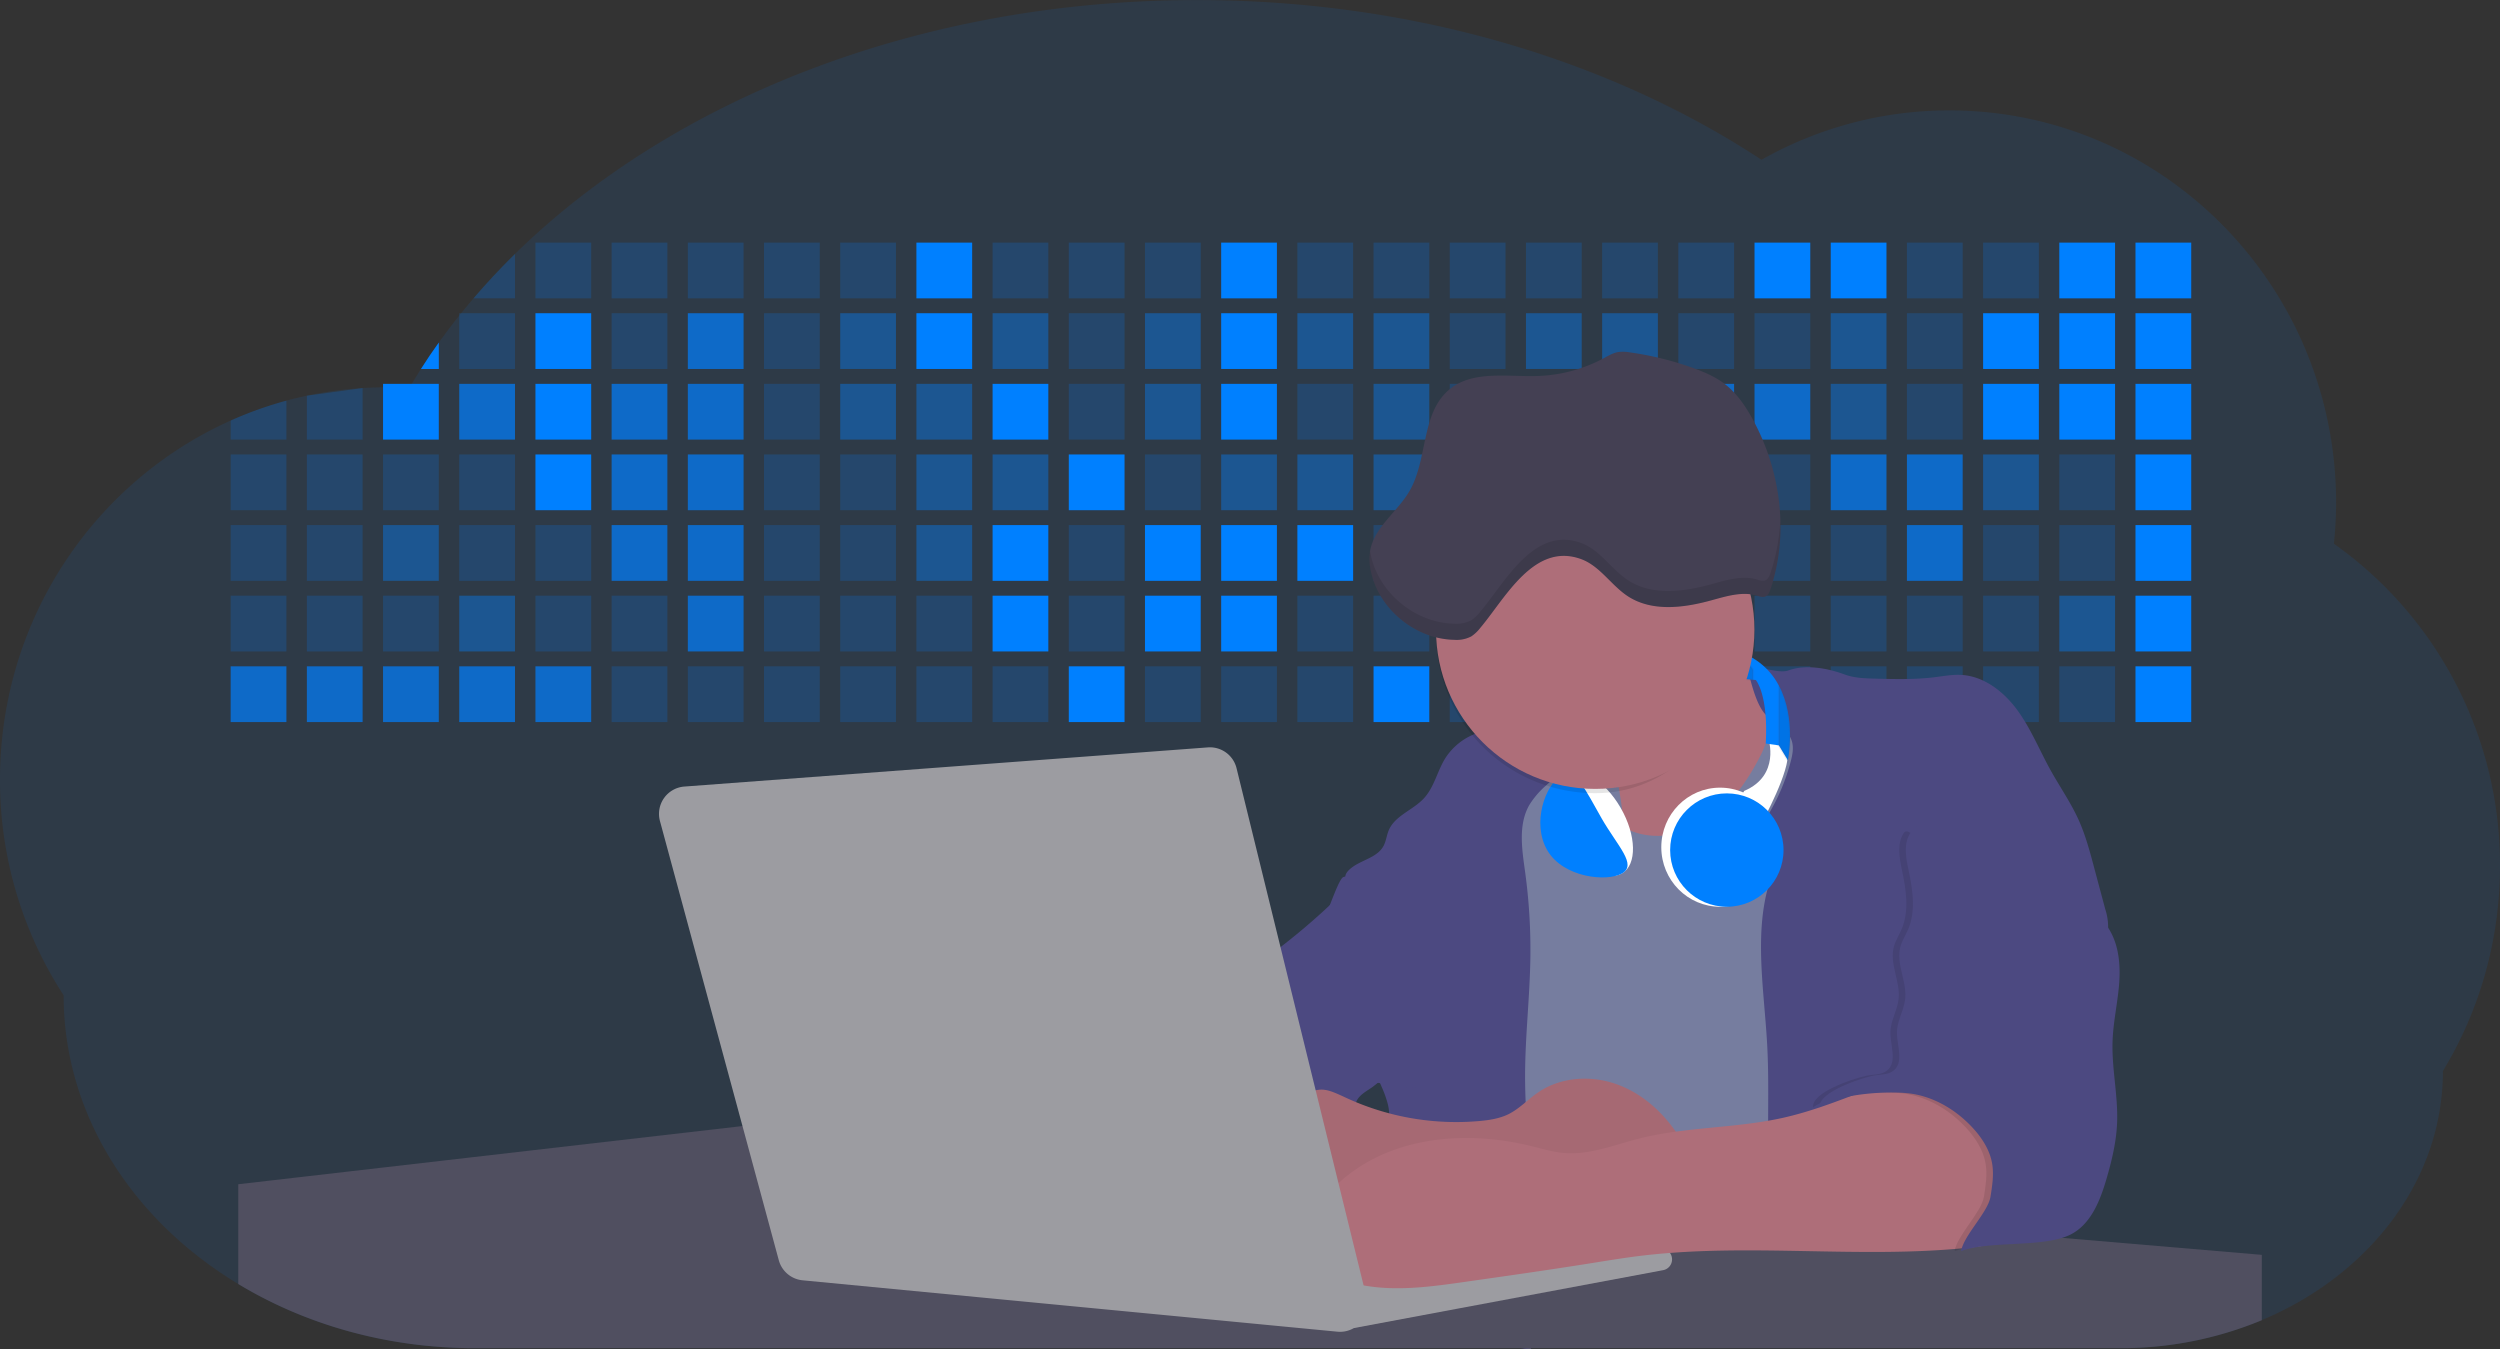<svg id="aa7bae02-e79e-4d6b-a496-aba15f39787c" data-name="Layer 1" xmlns="http://www.w3.org/2000/svg" width="1144" height="617.32" viewBox="0 0 1144 617.32"><rect x="0" y="0" width="1144" height="617.32" fill="#333333" stroke="none"/><title>developer activity</title><path d="M1172,537.57a181.92,181.92,0,0,1-6.85,49.6,180.06,180.06,0,0,1-19.27,44.28c0,50.1-33.82,93.4-82.91,114a167.3,167.3,0,0,1-64.73,12.8H245.17c-40.25,0-77.55-10.86-108.14-29.36A185.76,185.76,0,0,1,112.2,711c-34-29.22-55.08-69.6-55.08-114.2A180.5,180.5,0,0,1,28,498.08c0-73.36,43.39-136.44,105.55-164.29a174.52,174.52,0,0,1,25.51-9.12q4.63-1.26,9.36-2.26a175.39,175.39,0,0,1,25.51-3.5q4.65-.29,9.35-.33H205c3.46,0,6.89.12,10.3.32l1.12-1.9q2.06-3.44,4.22-6.81,3.9-6.14,8.18-12.1,4.48-6.29,9.35-12.38l.83-1q2.76-3.44,5.64-6.8,9-10.49,19-20.35c72.11-70.68,185.08-116.18,312.08-116.18,98.82,0,189.15,27.55,258.34,73.07A174.18,174.18,0,0,1,920,191.86c97.74,0,177,80.37,177,179.51a184.9,184.9,0,0,1-1,18.78A180,180,0,0,1,1172,537.57Z" transform="translate(-28 -141.34)" fill="#0080ff" opacity="0.1"/><path d="M263.66,257.52v20.35h-19Q253.59,267.39,263.66,257.52Z" transform="translate(-28 -141.34)" fill="#0080ff" opacity="0.2"/><rect x="245.02" y="111.02" width="25.51" height="25.51" fill="#0080ff" opacity="0.2"/><rect x="279.88" y="111.02" width="25.51" height="25.51" fill="#0080ff" opacity="0.2"/><rect x="314.75" y="111.02" width="25.51" height="25.51" fill="#0080ff" opacity="0.2"/><rect x="349.61" y="111.02" width="25.51" height="25.51" fill="#0080ff" opacity="0.2"/><rect x="384.48" y="111.02" width="25.51" height="25.51" fill="#0080ff" opacity="0.2"/><rect x="419.35" y="111.02" width="25.51" height="25.51" fill="#0080ff"/><rect x="454.21" y="111.02" width="25.51" height="25.51" fill="#0080ff" opacity="0.2"/><rect x="489.08" y="111.02" width="25.51" height="25.51" fill="#0080ff" opacity="0.2"/><rect x="523.94" y="111.02" width="25.51" height="25.51" fill="#0080ff" opacity="0.2"/><rect x="558.81" y="111.02" width="25.51" height="25.51" fill="#0080ff"/><rect x="593.68" y="111.02" width="25.51" height="25.51" fill="#0080ff" opacity="0.2"/><rect x="628.54" y="111.02" width="25.51" height="25.51" fill="#0080ff" opacity="0.2"/><rect x="663.41" y="111.02" width="25.51" height="25.51" fill="#0080ff" opacity="0.2"/><rect x="698.28" y="111.02" width="25.51" height="25.51" fill="#0080ff" opacity="0.2"/><rect x="733.14" y="111.02" width="25.51" height="25.51" fill="#0080ff" opacity="0.2"/><rect x="768.01" y="111.02" width="25.51" height="25.51" fill="#0080ff" opacity="0.2"/><rect x="802.87" y="111.02" width="25.51" height="25.51" fill="#0080ff"/><rect x="837.74" y="111.02" width="25.51" height="25.51" fill="#0080ff"/><rect x="872.61" y="111.02" width="25.51" height="25.51" fill="#0080ff" opacity="0.2"/><rect x="907.47" y="111.02" width="25.51" height="25.51" fill="#0080ff" opacity="0.2"/><rect x="942.34" y="111.02" width="25.51" height="25.51" fill="#0080ff"/><rect x="977.2" y="111.02" width="25.51" height="25.51" fill="#0080ff"/><path d="M228.8,298.08v12.1h-8.18Q224.52,304,228.8,298.08Z" transform="translate(-28 -141.34)" fill="#0080ff"/><rect x="210.15" y="143.33" width="25.51" height="25.51" fill="#0080ff" opacity="0.2"/><rect x="245.02" y="143.33" width="25.51" height="25.51" fill="#0080ff"/><rect x="279.88" y="143.33" width="25.51" height="25.51" fill="#0080ff" opacity="0.2"/><rect x="314.75" y="143.33" width="25.51" height="25.51" fill="#0080ff" opacity="0.7"/><rect x="349.61" y="143.33" width="25.51" height="25.51" fill="#0080ff" opacity="0.2"/><rect x="384.48" y="143.33" width="25.51" height="25.51" fill="#0080ff" opacity="0.4"/><rect x="419.35" y="143.33" width="25.51" height="25.51" fill="#0080ff"/><rect x="454.21" y="143.33" width="25.51" height="25.51" fill="#0080ff" opacity="0.4"/><rect x="489.08" y="143.33" width="25.51" height="25.51" fill="#0080ff" opacity="0.2"/><rect x="523.94" y="143.33" width="25.51" height="25.51" fill="#0080ff" opacity="0.4"/><rect x="558.81" y="143.33" width="25.51" height="25.51" fill="#0080ff"/><rect x="593.68" y="143.33" width="25.51" height="25.51" fill="#0080ff" opacity="0.4"/><rect x="628.54" y="143.33" width="25.51" height="25.51" fill="#0080ff" opacity="0.4"/><rect x="663.41" y="143.33" width="25.51" height="25.51" fill="#0080ff" opacity="0.2"/><rect x="698.28" y="143.33" width="25.51" height="25.51" fill="#0080ff" opacity="0.4"/><rect x="733.14" y="143.33" width="25.51" height="25.51" fill="#0080ff" opacity="0.4"/><rect x="768.01" y="143.33" width="25.51" height="25.51" fill="#0080ff" opacity="0.2"/><rect x="802.87" y="143.33" width="25.51" height="25.51" fill="#0080ff" opacity="0.2"/><rect x="837.74" y="143.33" width="25.51" height="25.51" fill="#0080ff" opacity="0.4"/><rect x="872.61" y="143.33" width="25.51" height="25.51" fill="#0080ff" opacity="0.2"/><rect x="907.47" y="143.33" width="25.51" height="25.51" fill="#0080ff"/><rect x="942.34" y="143.33" width="25.51" height="25.51" fill="#0080ff"/><rect x="977.2" y="143.33" width="25.51" height="25.51" fill="#0080ff"/><path d="M159.06,324.67V342.5H133.55v-8.71A174.52,174.52,0,0,1,159.06,324.67Z" transform="translate(-28 -141.34)" fill="#0080ff" opacity="0.2"/><polygon points="165.93 177.57 165.93 201.16 140.42 201.16 140.42 181.07 165.93 177.57" fill="#0080ff" opacity="0.2"/><rect x="175.28" y="175.65" width="25.51" height="25.51" fill="#0080ff"/><rect x="210.15" y="175.65" width="25.51" height="25.51" fill="#0080ff" opacity="0.7"/><rect x="245.02" y="175.65" width="25.51" height="25.51" fill="#0080ff"/><rect x="279.88" y="175.65" width="25.51" height="25.51" fill="#0080ff" opacity="0.7"/><rect x="314.75" y="175.65" width="25.51" height="25.51" fill="#0080ff" opacity="0.7"/><rect x="349.61" y="175.65" width="25.51" height="25.51" fill="#0080ff" opacity="0.2"/><rect x="384.48" y="175.65" width="25.51" height="25.51" fill="#0080ff" opacity="0.4"/><rect x="419.35" y="175.65" width="25.51" height="25.51" fill="#0080ff" opacity="0.4"/><rect x="454.21" y="175.65" width="25.51" height="25.51" fill="#0080ff"/><rect x="489.08" y="175.65" width="25.51" height="25.51" fill="#0080ff" opacity="0.2"/><rect x="523.94" y="175.65" width="25.51" height="25.51" fill="#0080ff" opacity="0.4"/><rect x="558.81" y="175.65" width="25.51" height="25.51" fill="#0080ff"/><rect x="593.68" y="175.65" width="25.51" height="25.51" fill="#0080ff" opacity="0.2"/><rect x="628.54" y="175.65" width="25.51" height="25.51" fill="#0080ff" opacity="0.4"/><rect x="663.41" y="175.65" width="25.51" height="25.51" fill="#0080ff" opacity="0.2"/><rect x="698.28" y="175.65" width="25.51" height="25.51" fill="#0080ff"/><rect x="733.14" y="175.65" width="25.51" height="25.51" fill="#0080ff" opacity="0.2"/><rect x="768.01" y="175.65" width="25.51" height="25.51" fill="#0080ff" opacity="0.7"/><rect x="802.87" y="175.65" width="25.51" height="25.51" fill="#0080ff" opacity="0.7"/><rect x="837.74" y="175.65" width="25.51" height="25.51" fill="#0080ff" opacity="0.4"/><rect x="872.61" y="175.65" width="25.51" height="25.51" fill="#0080ff" opacity="0.2"/><rect x="907.47" y="175.65" width="25.51" height="25.51" fill="#0080ff"/><rect x="942.34" y="175.65" width="25.51" height="25.51" fill="#0080ff"/><rect x="977.2" y="175.65" width="25.51" height="25.51" fill="#0080ff"/><rect x="105.55" y="207.96" width="25.51" height="25.51" fill="#0080ff" opacity="0.2"/><rect x="140.42" y="207.96" width="25.51" height="25.51" fill="#0080ff" opacity="0.2"/><rect x="175.28" y="207.96" width="25.51" height="25.51" fill="#0080ff" opacity="0.2"/><rect x="210.15" y="207.96" width="25.51" height="25.51" fill="#0080ff" opacity="0.2"/><rect x="245.02" y="207.96" width="25.51" height="25.51" fill="#0080ff"/><rect x="279.88" y="207.96" width="25.51" height="25.51" fill="#0080ff" opacity="0.7"/><rect x="314.75" y="207.96" width="25.51" height="25.51" fill="#0080ff" opacity="0.7"/><rect x="349.61" y="207.96" width="25.51" height="25.51" fill="#0080ff" opacity="0.2"/><rect x="384.48" y="207.96" width="25.51" height="25.51" fill="#0080ff" opacity="0.2"/><rect x="419.35" y="207.96" width="25.51" height="25.51" fill="#0080ff" opacity="0.4"/><rect x="454.21" y="207.96" width="25.51" height="25.51" fill="#0080ff" opacity="0.4"/><rect x="489.08" y="207.96" width="25.51" height="25.51" fill="#0080ff"/><rect x="523.94" y="207.96" width="25.51" height="25.51" fill="#0080ff" opacity="0.2"/><rect x="558.81" y="207.96" width="25.51" height="25.51" fill="#0080ff" opacity="0.4"/><rect x="593.68" y="207.96" width="25.51" height="25.51" fill="#0080ff" opacity="0.4"/><rect x="628.54" y="207.96" width="25.51" height="25.51" fill="#0080ff" opacity="0.4"/><rect x="663.41" y="207.96" width="25.51" height="25.51" fill="#0080ff" opacity="0.4"/><rect x="698.28" y="207.96" width="25.51" height="25.51" fill="#0080ff" opacity="0.2"/><rect x="733.14" y="207.96" width="25.51" height="25.51" fill="#0080ff" opacity="0.2"/><rect x="768.01" y="207.96" width="25.51" height="25.51" fill="#0080ff" opacity="0.2"/><rect x="802.87" y="207.96" width="25.51" height="25.51" fill="#0080ff" opacity="0.2"/><rect x="837.74" y="207.96" width="25.51" height="25.51" fill="#0080ff" opacity="0.7"/><rect x="872.61" y="207.96" width="25.51" height="25.51" fill="#0080ff" opacity="0.7"/><rect x="907.47" y="207.96" width="25.51" height="25.51" fill="#0080ff" opacity="0.4"/><rect x="942.34" y="207.96" width="25.51" height="25.51" fill="#0080ff" opacity="0.2"/><rect x="977.2" y="207.96" width="25.51" height="25.51" fill="#0080ff"/><rect x="105.55" y="240.28" width="25.51" height="25.51" fill="#0080ff" opacity="0.2"/><rect x="140.42" y="240.28" width="25.51" height="25.51" fill="#0080ff" opacity="0.2"/><rect x="175.28" y="240.28" width="25.51" height="25.51" fill="#0080ff" opacity="0.4"/><rect x="210.15" y="240.28" width="25.51" height="25.51" fill="#0080ff" opacity="0.2"/><rect x="245.02" y="240.28" width="25.51" height="25.51" fill="#0080ff" opacity="0.2"/><rect x="279.88" y="240.28" width="25.51" height="25.51" fill="#0080ff" opacity="0.7"/><rect x="314.75" y="240.28" width="25.51" height="25.51" fill="#0080ff" opacity="0.7"/><rect x="349.61" y="240.28" width="25.51" height="25.51" fill="#0080ff" opacity="0.2"/><rect x="384.48" y="240.28" width="25.51" height="25.51" fill="#0080ff" opacity="0.2"/><rect x="419.35" y="240.28" width="25.51" height="25.51" fill="#0080ff" opacity="0.4"/><rect x="454.21" y="240.28" width="25.51" height="25.51" fill="#0080ff"/><rect x="489.08" y="240.28" width="25.51" height="25.51" fill="#0080ff" opacity="0.2"/><rect x="523.94" y="240.28" width="25.51" height="25.51" fill="#0080ff"/><rect x="558.81" y="240.28" width="25.51" height="25.51" fill="#0080ff"/><rect x="593.68" y="240.28" width="25.51" height="25.51" fill="#0080ff"/><rect x="628.54" y="240.28" width="25.51" height="25.51" fill="#0080ff" opacity="0.2"/><rect x="663.41" y="240.28" width="25.51" height="25.51" fill="#0080ff"/><rect x="698.28" y="240.28" width="25.51" height="25.51" fill="#0080ff" opacity="0.2"/><rect x="733.14" y="240.28" width="25.51" height="25.51" fill="#0080ff" opacity="0.2"/><rect x="768.01" y="240.28" width="25.51" height="25.51" fill="#0080ff" opacity="0.2"/><rect x="802.87" y="240.28" width="25.51" height="25.51" fill="#0080ff" opacity="0.2"/><rect x="837.74" y="240.28" width="25.51" height="25.51" fill="#0080ff" opacity="0.2"/><rect x="872.61" y="240.28" width="25.51" height="25.51" fill="#0080ff" opacity="0.7"/><rect x="907.47" y="240.28" width="25.51" height="25.51" fill="#0080ff" opacity="0.2"/><rect x="942.34" y="240.28" width="25.51" height="25.51" fill="#0080ff" opacity="0.2"/><rect x="977.2" y="240.28" width="25.51" height="25.51" fill="#0080ff"/><rect x="105.55" y="272.59" width="25.51" height="25.51" fill="#0080ff" opacity="0.2"/><rect x="140.42" y="272.59" width="25.51" height="25.51" fill="#0080ff" opacity="0.2"/><rect x="175.28" y="272.59" width="25.51" height="25.51" fill="#0080ff" opacity="0.2"/><rect x="210.15" y="272.59" width="25.51" height="25.51" fill="#0080ff" opacity="0.4"/><rect x="245.02" y="272.59" width="25.51" height="25.51" fill="#0080ff" opacity="0.2"/><rect x="279.88" y="272.59" width="25.51" height="25.51" fill="#0080ff" opacity="0.2"/><rect x="314.75" y="272.59" width="25.51" height="25.51" fill="#0080ff" opacity="0.7"/><rect x="349.61" y="272.59" width="25.51" height="25.51" fill="#0080ff" opacity="0.2"/><rect x="384.48" y="272.59" width="25.51" height="25.51" fill="#0080ff" opacity="0.2"/><rect x="419.35" y="272.59" width="25.51" height="25.51" fill="#0080ff" opacity="0.2"/><rect x="454.21" y="272.59" width="25.51" height="25.51" fill="#0080ff"/><rect x="489.08" y="272.59" width="25.51" height="25.51" fill="#0080ff" opacity="0.2"/><rect x="523.94" y="272.59" width="25.51" height="25.51" fill="#0080ff"/><rect x="558.81" y="272.59" width="25.51" height="25.51" fill="#0080ff"/><rect x="593.68" y="272.59" width="25.51" height="25.51" fill="#0080ff" opacity="0.2"/><rect x="628.54" y="272.59" width="25.51" height="25.51" fill="#0080ff" opacity="0.2"/><rect x="663.41" y="272.59" width="25.51" height="25.51" fill="#0080ff" opacity="0.2"/><rect x="698.28" y="272.59" width="25.51" height="25.51" fill="#0080ff" opacity="0.2"/><rect x="733.14" y="272.59" width="25.51" height="25.51" fill="#0080ff" opacity="0.2"/><rect x="768.01" y="272.59" width="25.51" height="25.51" fill="#0080ff" opacity="0.2"/><rect x="802.87" y="272.59" width="25.51" height="25.51" fill="#0080ff" opacity="0.2"/><rect x="837.74" y="272.59" width="25.51" height="25.51" fill="#0080ff" opacity="0.2"/><rect x="872.61" y="272.59" width="25.51" height="25.51" fill="#0080ff" opacity="0.2"/><rect x="907.47" y="272.59" width="25.51" height="25.51" fill="#0080ff" opacity="0.2"/><rect x="942.34" y="272.59" width="25.51" height="25.51" fill="#0080ff" opacity="0.4"/><rect x="977.2" y="272.59" width="25.51" height="25.51" fill="#0080ff"/><rect x="105.55" y="304.91" width="25.51" height="25.51" fill="#0080ff" opacity="0.7"/><rect x="140.42" y="304.91" width="25.51" height="25.51" fill="#0080ff" opacity="0.7"/><rect x="175.28" y="304.91" width="25.51" height="25.51" fill="#0080ff" opacity="0.7"/><rect x="210.15" y="304.91" width="25.51" height="25.51" fill="#0080ff" opacity="0.7"/><rect x="245.02" y="304.91" width="25.51" height="25.51" fill="#0080ff" opacity="0.7"/><rect x="279.88" y="304.91" width="25.51" height="25.51" fill="#0080ff" opacity="0.2"/><rect x="314.75" y="304.91" width="25.51" height="25.51" fill="#0080ff" opacity="0.2"/><rect x="349.61" y="304.91" width="25.51" height="25.51" fill="#0080ff" opacity="0.2"/><rect x="384.48" y="304.91" width="25.51" height="25.51" fill="#0080ff" opacity="0.2"/><rect x="419.35" y="304.91" width="25.51" height="25.51" fill="#0080ff" opacity="0.2"/><rect x="454.21" y="304.91" width="25.51" height="25.51" fill="#0080ff" opacity="0.2"/><rect x="489.08" y="304.91" width="25.51" height="25.51" fill="#0080ff"/><rect x="523.94" y="304.91" width="25.51" height="25.51" fill="#0080ff" opacity="0.2"/><rect x="558.81" y="304.91" width="25.51" height="25.51" fill="#0080ff" opacity="0.2"/><rect x="593.68" y="304.91" width="25.51" height="25.51" fill="#0080ff" opacity="0.2"/><rect x="628.54" y="304.91" width="25.51" height="25.51" fill="#0080ff"/><rect x="663.41" y="304.91" width="25.51" height="25.51" fill="#0080ff" opacity="0.2"/><rect x="698.28" y="304.91" width="25.51" height="25.51" fill="#0080ff" opacity="0.2"/><rect x="733.14" y="304.91" width="25.51" height="25.51" fill="#0080ff" opacity="0.2"/><rect x="768.01" y="304.91" width="25.51" height="25.51" fill="#0080ff" opacity="0.2"/><rect x="802.87" y="304.91" width="25.51" height="25.51" fill="#0080ff" opacity="0.2"/><rect x="837.74" y="304.91" width="25.51" height="25.51" fill="#0080ff" opacity="0.2"/><rect x="872.61" y="304.91" width="25.51" height="25.51" fill="#0080ff" opacity="0.2"/><rect x="907.47" y="304.91" width="25.51" height="25.51" fill="#0080ff" opacity="0.2"/><rect x="942.34" y="304.91" width="25.51" height="25.51" fill="#0080ff" opacity="0.2"/><rect x="977.2" y="304.91" width="25.51" height="25.51" fill="#0080ff"/><circle cx="734.52" cy="363.89" r="34.87" fill="#767d9f"/><path d="M760.71,460.87q5.22,22.78,8.86,45.9c.73,4.58,1.38,9.41-.28,13.74-1.39,3.61-4.22,6.43-6.44,9.59s-3.9,7.21-2.55,10.83,5.29,5.6,9.05,6.62c10.76,2.9,22.23.79,32.94-2.35a53.29,53.29,0,0,0,13.81-5.72c4.54-2.88,8.26-6.88,11.68-11,15.61-18.93,25.83-41.65,35.45-64.23a39.12,39.12,0,0,1-33.11-13.34c-3.94-4.63-6.83-11.08-4.61-16.74-6.51,3.57-14.24,3.81-21.25,6.25a75.49,75.49,0,0,0-12.5,6.15q-7.18,4.15-14.28,8.46C772.07,458.29,767,461.19,760.71,460.87Z" transform="translate(-28 -141.34)" fill="#ae6e79"/><path d="M833.64,487.05c-6.11,11.89-14.06,23.32-25.41,30.4s-26.63,9-38,2c-5.6-3.42-9.84-8.62-14.73-13s-11-8.13-17.57-7.56c-7.24.63-12.91,6.28-17.76,11.69-7.36,8.22-14.47,16.79-19.68,26.52-10,18.7-12.37,40.56-11.93,61.76s3.51,42.29,3.58,63.49c.1,26.08-4.32,51.95-8.79,77.64,41.1-5.06,82.25,6,123.44,10.19,26.36,2.71,52.92,2.65,79.42,2.58,4.66,0,9.62-.12,13.5-2.7a18.2,18.2,0,0,0,5.59-6.64c3.66-6.75,5.13-14.45,6.15-22.06,2.59-19.22,2.67-38.68,2.74-58.08.18-47,.35-94.17-5.62-140.8-1.47-11.47-3.35-23-7.75-33.73s-11.58-20.6-21.62-26.35c-6.45-3.7-21.4-10.14-29-6.41C841.67,460.15,837.73,479.09,833.64,487.05Z" transform="translate(-28 -141.34)" fill="#767d9f"/><path d="M836.68,619.77c-1.55-29-7.86-59.95,5.57-85.69,3.3-6.32-8.54-14.21-4.88-20.33a92.08,92.08,0,0,0,10.06-23.93c.76-2.89,1.37-5.95.65-8.85-1.33-5.29-6.56-8.44-11-11.66-4.9-3.56-7.42-14.41-9-20.28s12.57,1.2,18.26-.89c7.9-2.89,17.94-1.07,25.82,1.86,4.4,1.62,9.18,1.76,13.87,1.88,9.11.24,18.25.47,27.29-.65,4.06-.51,8.13-1.28,12.21-1.05,10.41.59,19.46,7.71,25.62,16.13s10.08,18.23,15.13,27.35c4.21,7.6,9.23,14.78,12.82,22.69,3.18,7,5.19,14.52,7.18,22l5.13,19.19a25.58,25.58,0,0,1,1.26,8.51c-.26,3.07-1.62,5.93-3,8.66A164.12,164.12,0,0,1,971,603.2c-10.79,13.23-23.89,25.16-30.3,41-2.5,6.17-3.89,12.73-5.16,19.27a707.94,707.94,0,0,0-10.9,79.15,174.2,174.2,0,0,0-36.52-12.21,177.61,177.61,0,0,0-19-3c-5.59-.58-12.8.52-18.12-1-8.9-2.53-9.88-17.58-11.23-25.46-2.16-12.55-2.59-25.32-2.67-38C837,648.53,837.45,634.14,836.68,619.77Z" transform="translate(-28 -141.34)" fill="#4c4981"/><path d="M641.23,565.54c4.21,24,8.85,48.07,18,70.62-.23.22-.46.42-.69.62-.81.69-1.65,1.34-2.53,2-2.05,1.44-4.3,2.66-6,4.54a8,8,0,0,0-1.5,2.45,5.48,5.48,0,0,0,0,4.47c-4.77,2.11-10.31,1.46-15.66,1.26-4.61-.17-9.08,0-12.78,2.53-5.14,3.54-6.69,10.34-7.52,16.52q-.46,3.38-.79,6.77-.32,3.15-.52,6.32a188.61,188.61,0,0,0-.19,21q.08,1.92.21,3.84c-16.34-.39-31.23-8.91-45.32-17.19-3.22-1.89-6.54-3.88-8.63-7A15.8,15.8,0,0,1,555,674c0-.51.09-1,.16-1.52a41.58,41.58,0,0,1,2.29-8.68,107.2,107.2,0,0,1,19.19-32.65c3.58-4.18,7.61-8.27,9.28-13.52.73-2.29,1-4.72,1.74-7,3.32-9.88,15.3-14.55,19.4-24.14,1-2.29,1.46-4.8,2.7-7a17.63,17.63,0,0,1,4.25-4.75c.73-.61,1.49-1.2,2.24-1.79q10.54-8.26,20.31-17.45,1.82-1.71,3.6-3.46A59.48,59.48,0,0,0,641.23,565.54Z" transform="translate(-28 -141.34)" fill="#4c4981"/><path d="M742,494.56c-1.44,1.52-3,2.95-4.53,4.37l-.41.37-1.62,1.5a39,39,0,0,0-7.55,8.79l-.17.28c-5.1,9.13-3.21,20.37-1.79,30.74a261.55,261.55,0,0,1,2.37,39c-.26,18-2.38,35.88-2.42,53.86,0,4.08.09,8.15.27,12.23.29,6.63.79,13.25,1.39,19.87.65,7.26,1.43,14.51,2.16,21.76.58,5.61,1.13,11.21,1.59,16.81.23,2.9.45,5.79.63,8.69.21,3.4.38,6.81.48,10.21h0c.07,2.16.11,4.31.11,6.47,0,1.23,0,2.45,0,3.67q0,3.51-.19,7-.2,4.49-.61,9c-.31,3.27-.86,6.84-3.16,9.14-.14.14-.29.27-.44.4l-3.24-.4a332.72,332.72,0,0,0-67.3-1.2c.49-3.38.94-6.75,1.38-10.14.2-1.6.4-3.21.59-4.82q.33-2.76.63-5.52c.23-2,.44-4,.64-6q.78-7.73,1.37-15.47.87-11.29,1.32-22.62.22-5.41.34-10.83.17-6.72.16-13.45,0-6.54-.11-13.1c0-1.44-.06-2.88-.18-4.31a27.35,27.35,0,0,0-.53-3.83,49.87,49.87,0,0,0-3-8.48c-.22-.52-.43-1-.64-1.55-.12-.27-.23-.55-.34-.82,5.76-5.13,9.86-12,13.8-18.76,6.39-10.89,12.93-22.26,14-34.84s-5.18-26.71-17.2-30.55c-3.27-1-6.73-1.28-10.1-1.87-3.18-.56-9.81-1.83-13.49-4.11q-3,3.08-6,6.05a22.15,22.15,0,0,1,2.17-8.71l1.42.07a2.71,2.71,0,0,1-.16-1c0-1.07.74-2.28,2.32-3.62,4.71-4,12.12-4.89,15.09-10.3,1.24-2.25,1.45-4.93,2.45-7.29,2.87-6.73,11.11-9.21,16.07-14.59s6.2-13,10.21-19a28.62,28.62,0,0,1,12-10c.4-.19.81-.38,1.22-.55,8.3-3.55,18.16-4.36,26.76-4.34,3.34,0,12,.1,16.24,1.79a5.32,5.32,0,0,1,1.85,1.13C752.37,480.61,745.34,491,742,494.56Z" transform="translate(-28 -141.34)" fill="#4c4981"/><path d="M642.72,542.69a60.88,60.88,0,0,1,46.74,4.87c7.2,4,13.66,9.58,17.62,16.78,5.95,10.8,5.69,23.82,5.27,36.15-.21,6.17-.48,12.56-3.2,18.1C706,625,700.06,629.4,694,633a42.24,42.24,0,0,1-12.32,5.33c-6.72,1.46-13.7.22-20.47-1-7.36-1.36-15.26-3-20.37-8.48-3-3.18-4.64-7.31-6.26-11.35q-3.49-8.75-7-17.48c-4.05-10.11-5.42-18.52-.07-28.37,2.43-4.49,5.4-8.69,7.8-13.21C636.51,556.14,640.81,543.28,642.72,542.69Z" transform="translate(-28 -141.34)" fill="#4c4981"/><path d="M1063,715.56v29.9a167.3,167.3,0,0,1-64.73,12.8H728.58c-.14.14-.29.27-.44.4l-3.24-.4H245.17c-40.25,0-77.55-10.86-108.14-29.36V683.25l230.72-26.63.18,0L502.29,668l34.77,3,18.06,1.53,37.38,3.17,19.23,1.63,28,2.38,3.94.33,20.18,1.71L691.23,684l38.5,3.26,64.18,5.45,45.15,3.83,74.14,6.29,14.1,1.19,1.52.13,1.32.11,18.62,1.58,20.44,1.74,2.37.2Z" transform="translate(-28 -141.34)" fill="#504f60"/><polygon points="764 573.12 474.86 523.77 463.65 580.46 596.19 596.33 637 601.44 749.26 579.33 764 573.12" fill="#9c9ca1"/><path d="M642.33,739.94l144.86-27.23a5,5,0,0,1,5.94,4.93h0a5,5,0,0,1-4.09,4.93L647.57,749.06Z" transform="translate(-28 -141.34)" fill="#9c9ca1"/><path d="M705.17,654.31c4.51-.42,9.08-1.13,13.14-3.13,5-2.49,8.89-6.78,13.52-9.94,10.18-7,23.8-7.94,35.47-3.92s21.41,12.63,28.23,22.91c4.53,6.85,7.93,15.59,4.73,23.15a30.51,30.51,0,0,1-4.12,6.44l-8.34,10.9a29,29,0,0,1-5.66,6.09c-3.12,2.27-7,3.2-10.82,3.76-10.15,1.48-20.48.64-30.71,1.32-17.57,1.17-34.73,6.83-52.34,6.64-10.12-.11-20.11-2.15-30-4.19l-43.77-9c-7.62-1.56-16.23-3.84-19.82-10.75-1.61-3.11-1.91-6.71-2.1-10.21-.52-9.64,0-20.36,6.68-27.31,6.28-6.52,16.21-8.58,23.71-13.4,9.18-5.91,12.21-4,21.89.44A120,120,0,0,0,705.17,654.31Z" transform="translate(-28 -141.34)" fill="#ae6e79"/><path d="M705.17,654.31c4.51-.42,9.08-1.13,13.14-3.13,5-2.49,8.89-6.78,13.52-9.94,10.18-7,23.8-7.94,35.47-3.92s21.41,12.63,28.23,22.91c4.53,6.85,7.93,15.59,4.73,23.15a30.51,30.51,0,0,1-4.12,6.44l-8.34,10.9a29,29,0,0,1-5.66,6.09c-3.12,2.27-7,3.2-10.82,3.76-10.15,1.48-20.48.64-30.71,1.32-17.57,1.17-34.73,6.83-52.34,6.64-10.12-.11-20.11-2.15-30-4.19l-43.77-9c-7.62-1.56-16.23-3.84-19.82-10.75-1.61-3.11-1.91-6.71-2.1-10.21-.52-9.64,0-20.36,6.68-27.31,6.28-6.52,16.21-8.58,23.71-13.4,9.18-5.91,12.21-4,21.89.44A120,120,0,0,0,705.17,654.31Z" transform="translate(-28 -141.34)" opacity="0.05"/><path d="M880.94,640.6c-12.28,4.75-24.63,9.52-37.49,12.35-21.56,4.75-44.12,4-65.51,9.43-11.3,2.88-22.53,7.52-34.14,6.58-5.19-.42-10.2-2-15.25-3.2-28.37-7-60.62-4.73-83.66,13.27-7.88,6.15-14.33,13.82-20.18,22a14.7,14.7,0,0,0,5.91,21.88A86.62,86.62,0,0,0,659,730.48c13.13,1.16,26.32-.7,39.38-2.56,19.38-2.75,38.77-5.51,58.1-8.6,6.94-1.11,13.88-2.26,20.86-3.14,50.23-6.35,101.37,1.37,151.73-3.93,5.09-.54,10.27-1.24,14.9-3.41,11.72-5.5,17.52-20,15.1-32.74s-11.76-23.33-23-29.83c-9.42-5.47-19.58-7.68-30.07-10C896.26,634,890.32,637,880.94,640.6Z" transform="translate(-28 -141.34)" fill="#ae6e79"/><path d="M988.67,564.44c5.54,7.26,6.72,17,6.12,26.09s-2.76,18.08-3.08,27.21c-.44,12.52,2.58,25,2.07,37.48-.36,8.73-2.43,17.29-4.88,25.67-2.89,9.89-7.07,20.52-16.2,25.27-12.12,6.31-37.54,2.76-50.29,7.7,1.16-7.23,12.28-17.7,13.44-24.93.8-5,1.61-10.14.75-15.15-1.1-6.39-4.85-12.06-9.3-16.78-7.08-7.51-16.32-13.16-26.47-15s-35-.33-43.12,6.08c-1-6.62,17.6-13,24.14-14.43,3.26-.73,7-.32,9.61-2.39,5-3.92,1.37-11.73,1.61-18,.19-5,3.11-9.58,3.7-14.58,1-8-4.22-16.15-2.17-24,.76-2.9,2.45-5.45,3.62-8.21,3.56-8.45,2-18.09.1-27.07-1.18-5.64-2.33-12,.81-16.81,2.91-4.49,11.17,11.5,16.46,10.76,17.47-2.45,33.28-15.4,47.39-4.8,7.19,5.4,8.13,11,11,18.71C976.77,554.6,984,558.36,988.67,564.44Z" transform="translate(-28 -141.34)" opacity="0.1"/><path d="M991.67,564.44c5.54,7.26,6.72,17,6.12,26.09s-2.76,18.08-3.08,27.21c-.44,12.52,2.58,25,2.07,37.48-.36,8.73-2.43,17.29-4.88,25.67-2.89,9.89-7.07,20.52-16.2,25.27-12.12,6.31-37.54,2.76-50.29,7.7,1.16-7.23,12.28-17.7,13.44-24.93.8-5,1.61-10.14.75-15.15-1.1-6.39-4.85-12.06-9.3-16.78-7.08-7.51-16.32-13.16-26.47-15s-35-.33-43.12,6.08c-1-6.62,17.6-13,24.14-14.43,3.26-.73,7-.32,9.61-2.39,5-3.92,1.37-11.73,1.61-18,.19-5,3.11-9.58,3.7-14.58,1-8-4.22-16.15-2.17-24,.76-2.9,2.45-5.45,3.62-8.21,3.56-8.45,2-18.09.1-27.07-1.18-5.64-2.33-12,.81-16.81,2.91-4.49,8.6-6.19,13.89-6.94a68.42,68.42,0,0,1,50,12.9c7.19,5.4,8.13,11,11,18.71C979.77,554.6,987,558.36,991.67,564.44Z" transform="translate(-28 -141.34)" fill="#4c4981"/><path d="M330,517.06,384.37,718a12.55,12.55,0,0,0,10.91,9.21L640,750.72a12.54,12.54,0,0,0,13.38-15.48L593.84,492.86a12.54,12.54,0,0,0-13.12-9.51L341.13,501.27A12.54,12.54,0,0,0,330,517.06Z" transform="translate(-28 -141.34)" fill="#9c9ca1"/><ellipse cx="787.11" cy="387.68" rx="26.9" ry="27.25" fill="#fff"/><path d="M837.2,479.31s5.67,16.86-11.06,23.95L824,507l10.48,10.34S847.4,493.77,846,485.4C846,485.4,844,476.9,837.2,479.31Z" transform="translate(-28 -141.34)" fill="#fff"/><circle cx="790.2" cy="388.99" r="25.94" fill="#0080ff"/><path d="M846.13,489.23l-4.12-6.8-6-.85c1.28-22.39-4.53-29.06-4.53-29.06l-1.35-.13-5.88-.57-11.06-11.48v-3.26c15.54,1.85,24.13,9.23,28.77,17.88C850.16,470.14,846.13,489.23,846.13,489.23Z" transform="translate(-28 -141.34)" fill="#0080ff"/><path d="M830.18,448.27v4.12l-5.88-.57-11.06-11.48S830.35,444.17,830.18,448.27Z" transform="translate(-28 -141.34)" stroke="#4c4981" stroke-miterlimit="10" opacity="0.1"/><path d="M846.13,489.23l-4.12-6.8V455C850.16,470.14,846.13,489.23,846.13,489.23Z" transform="translate(-28 -141.34)" stroke="#4c4981" stroke-miterlimit="10" opacity="0.1"/><ellipse cx="757.11" cy="518.2" rx="14.43" ry="26.32" transform="translate(-185.67 306.64) rotate(-30)" fill="#fff"/><path d="M761,516c7.27,12.59,16.19,21,9.29,25s-27,2-34.27-10.6-.67-30,6.23-34S753.72,503.38,761,516Z" transform="translate(-28 -141.34)" fill="#0080ff"/><path d="M825.73,425.3c0,40.23-27.53,79-67.76,79a72.85,72.85,0,0,1,0-145.7C798.2,358.64,825.73,385.06,825.73,425.3Z" transform="translate(-28 -141.34)" opacity="0.1"/><circle cx="729.97" cy="288.15" r="72.85" fill="#ae6e79"/><path d="M751.57,397.21c8.67,3.19,13.8,12.15,21.58,17.14,11,7,25.32,5.19,37.88,1.73,7-1.91,14.32-4.24,21.21-2.12a6,6,0,0,0,3.23.46c1.5-.43,2.24-2.09,2.73-3.57,8.52-25.4,4.69-54.17-8.17-77.67-3.32-6.06-7.3-11.92-12.78-16.13-4.32-3.31-9.4-5.48-14.52-7.33a145,145,0,0,0-28.88-7.13,17.94,17.94,0,0,0-5.27-.17c-2.41.39-4.57,1.69-6.72,2.85A68.78,68.78,0,0,1,732,313.38c-14,.53-30-2.77-40.79,6.21-13,10.77-9.76,31.78-18.19,46.4-5.58,9.67-16.34,16.69-18.11,27.7a25.57,25.57,0,0,0,.63,10.07c4.12,16.94,20.52,30.06,38,30.37a14.42,14.42,0,0,0,7.76-1.59,17.55,17.55,0,0,0,4.09-3.89C716.84,415.09,729.94,389.25,751.57,397.21Z" transform="translate(-28 -141.34)" fill="#444053"/><path d="M838.2,403.48c-.49,1.48-1.23,3.14-2.73,3.57a6,6,0,0,1-3.23-.46c-6.89-2.12-14.25.21-21.2,2.12-12.57,3.46-26.92,5.31-37.88-1.73-7.79-5-12.91-14-21.59-17.14-21.63-8-34.73,17.88-46.21,31.44a17.55,17.55,0,0,1-4.09,3.89,14.42,14.42,0,0,1-7.76,1.59c-17.42-.31-33.83-13.43-38-30.37-.23-1-.43-2-.58-3,0,.09,0,.17-.05.26a25.57,25.57,0,0,0,.63,10.07c4.12,16.94,20.53,30.06,38,30.37a14.42,14.42,0,0,0,7.76-1.59,17.55,17.55,0,0,0,4.09-3.89c11.48-13.56,24.58-39.4,46.21-31.44,8.68,3.19,13.8,12.15,21.59,17.14,11,7,25.31,5.19,37.88,1.73,7-1.91,14.31-4.24,21.2-2.12a6,6,0,0,0,3.23.46c1.5-.43,2.24-2.09,2.73-3.57a90.29,90.29,0,0,0,4.48-32.26A88.8,88.8,0,0,1,838.2,403.48Z" transform="translate(-28 -141.34)" opacity="0.1"/></svg>